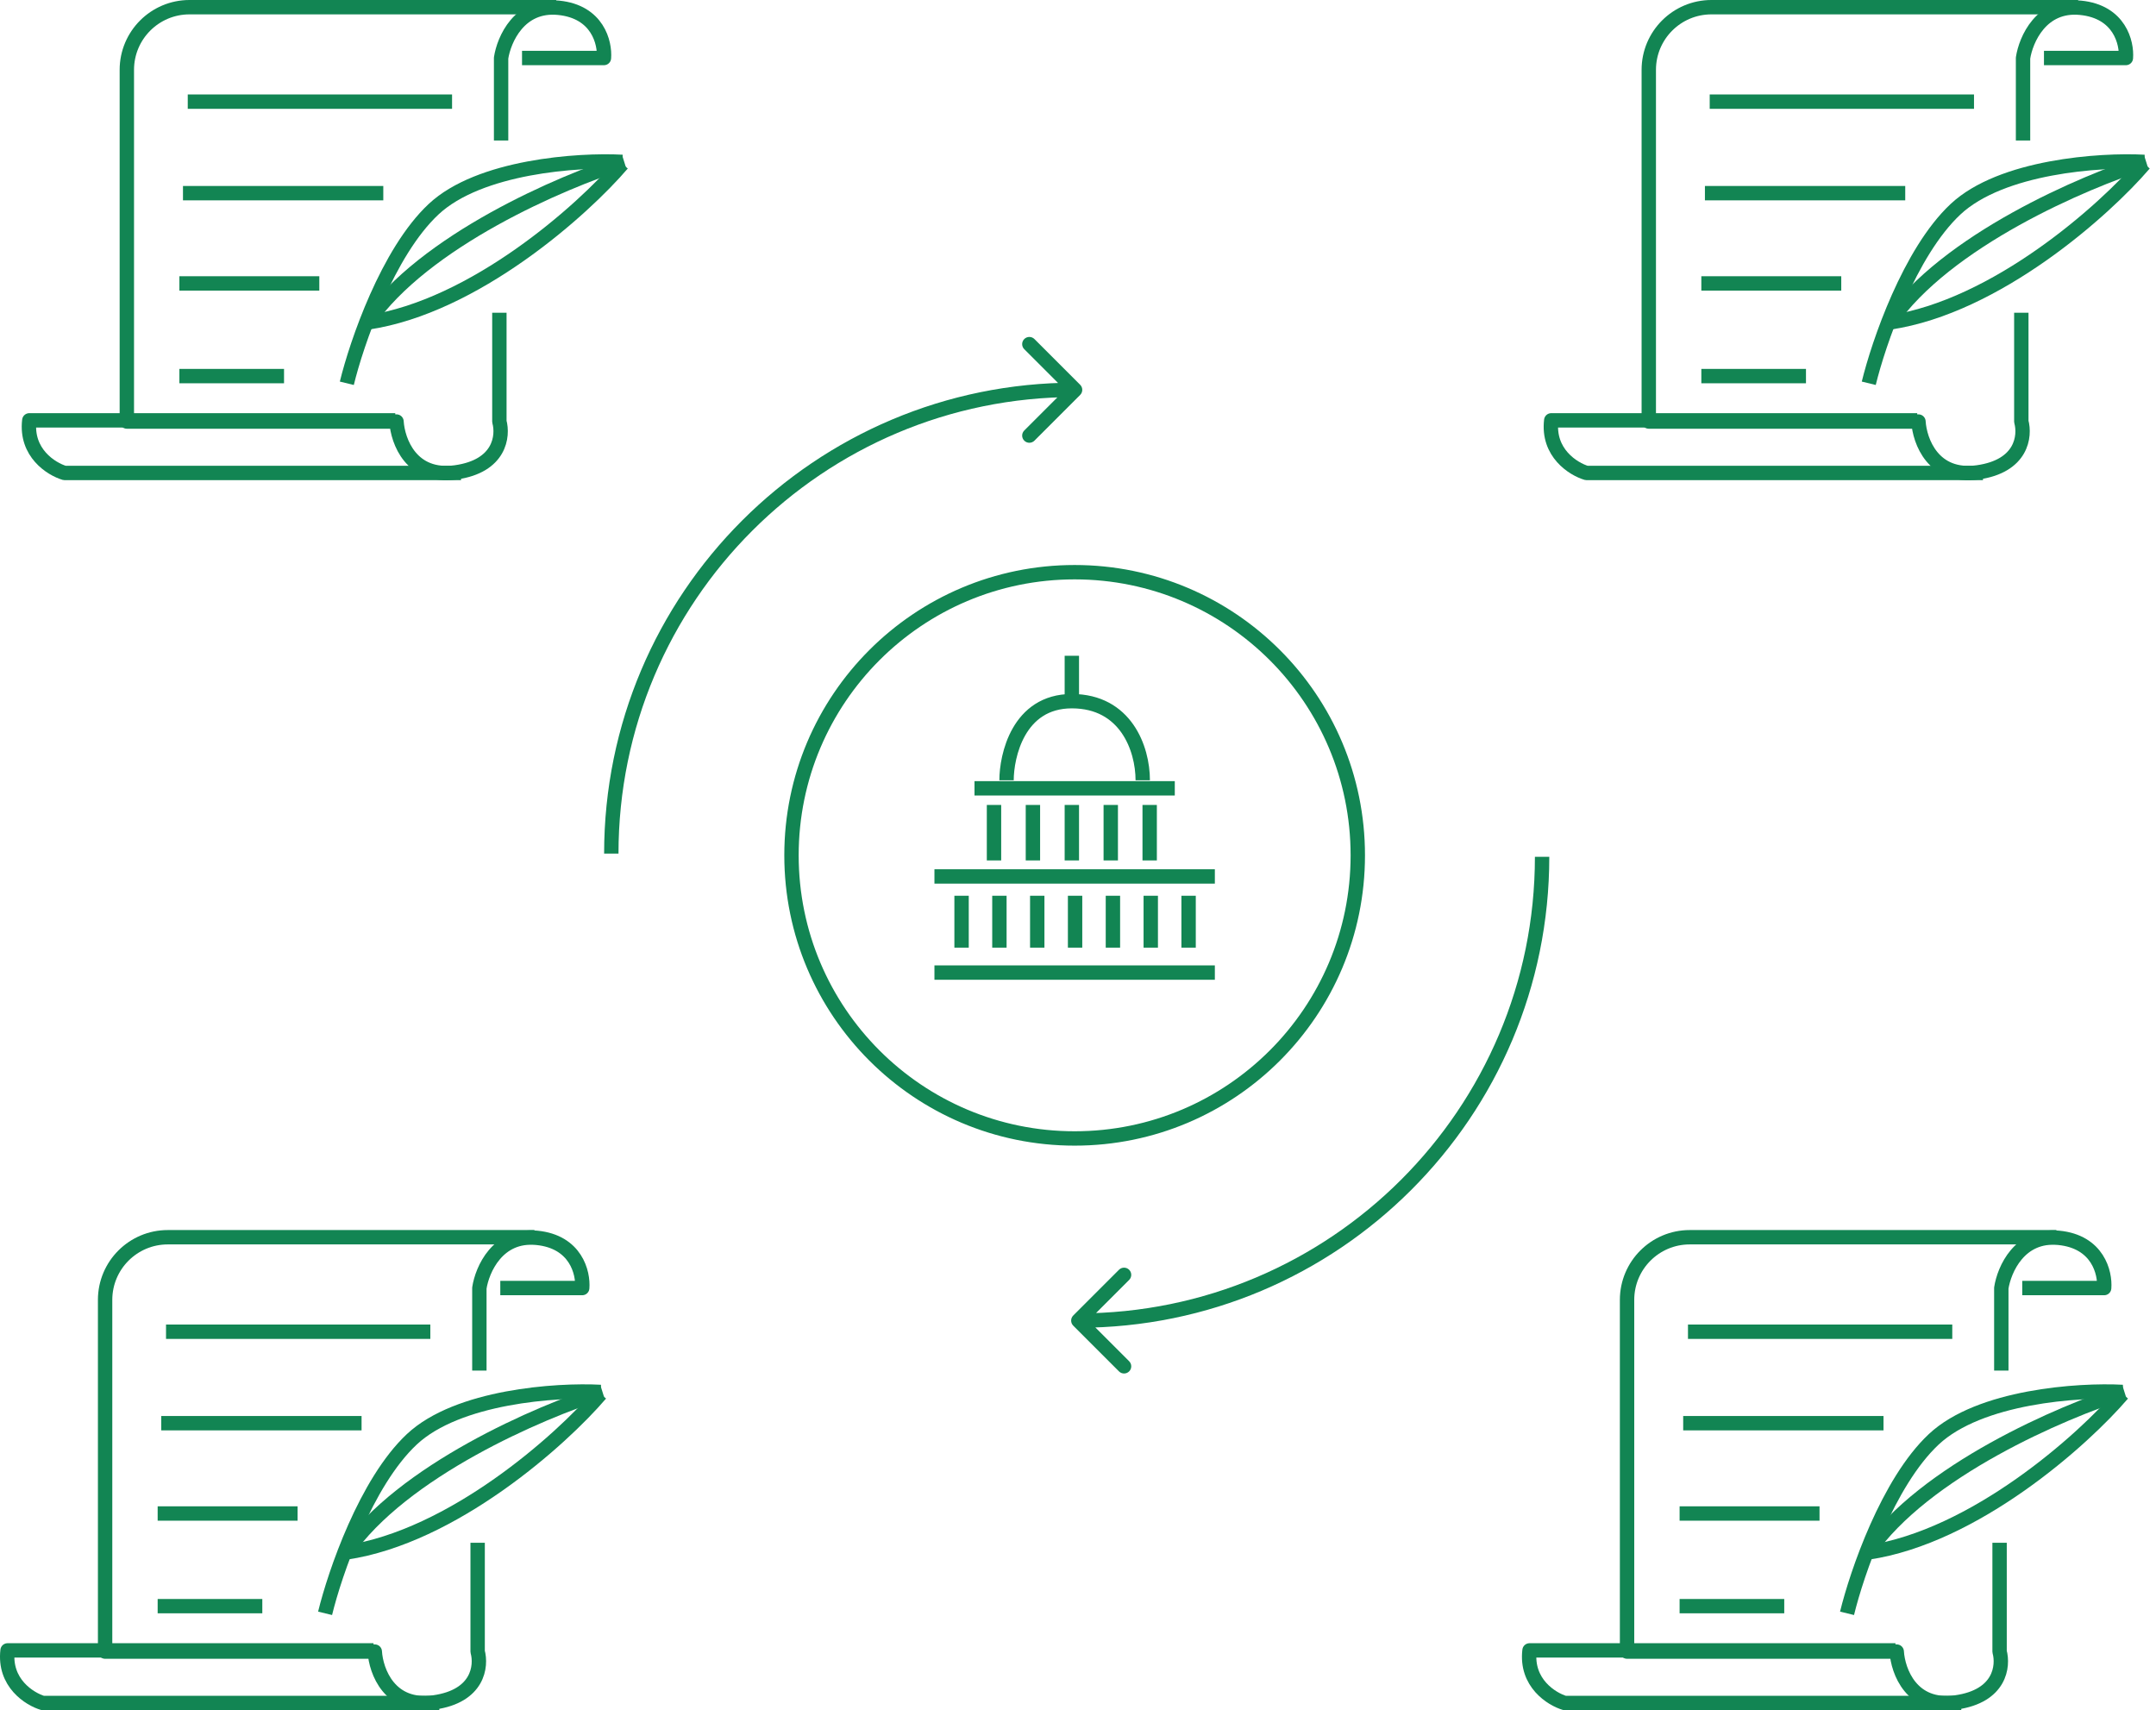 <?xml version="1.0" encoding="UTF-8"?> <svg xmlns="http://www.w3.org/2000/svg" width="300" height="238" viewBox="0 0 300 238" fill="none"><path d="M289.163 1H238.142C233.326 1 229.422 4.904 229.422 9.72V58.661H266.948C267.114 61.379 268.994 66.599 275.185 65.734C281.375 64.868 281.814 60.658 281.259 58.661V43.518" stroke="#128553" stroke-width="2" stroke-linejoin="round"></path><path d="M281.499 19.555V8.072C281.887 5.521 284.028 0.551 289.487 1.083C294.945 1.616 295.977 5.965 295.81 8.072H284.411" stroke="#128553" stroke-width="2" stroke-linejoin="round"></path><path d="M275.924 65.817H220.759C218.901 65.262 215.318 63.021 215.85 58.495H266.772" stroke="#128553" stroke-width="2" stroke-linejoin="round"></path><path d="M298.367 22.528C292.265 22.195 278.487 23.133 272.097 29.123C265.707 35.114 261.391 47.761 260.032 53.336" stroke="#128553" stroke-width="2" stroke-linejoin="round"></path><path d="M298.367 22.801C292.848 29.263 277.785 42.677 262.941 44.874" stroke="#128553" stroke-width="2" stroke-linejoin="round"></path><path d="M298.639 22.55C289.986 25.268 270.732 33.533 262.944 44.849" stroke="#128553" stroke-width="2" stroke-linejoin="round"></path><path d="M274.676 14.146H237.9" stroke="#128553" stroke-width="2" stroke-linejoin="round"></path><path d="M237.234 26.877H265.107" stroke="#128553" stroke-width="2" stroke-linejoin="round"></path><path d="M236.735 39.441H256.205" stroke="#128553" stroke-width="2" stroke-linejoin="round"></path><path d="M236.735 52.338H251.296" stroke="#128553" stroke-width="2" stroke-linejoin="round"></path><path d="M286.14 172.171H235.119C230.303 172.171 226.399 176.075 226.399 180.891V229.832H263.924C264.091 232.55 265.971 237.77 272.161 236.904C278.352 236.039 278.79 231.829 278.235 229.832V214.689" stroke="#128553" stroke-width="2" stroke-linejoin="round"></path><path d="M278.475 190.726V179.243C278.864 176.692 281.005 171.722 286.463 172.254C291.921 172.787 292.953 177.135 292.787 179.243H281.388" stroke="#128553" stroke-width="2" stroke-linejoin="round"></path><path d="M272.901 236.988H217.736C215.878 236.433 212.294 234.192 212.827 229.666H263.748" stroke="#128553" stroke-width="2" stroke-linejoin="round"></path><path d="M295.343 193.699C289.242 193.366 275.464 194.303 269.073 200.294C262.683 206.285 258.368 218.932 257.009 224.507" stroke="#128553" stroke-width="2" stroke-linejoin="round"></path><path d="M295.343 193.971C289.824 200.434 274.761 213.848 259.917 216.045" stroke="#128553" stroke-width="2" stroke-linejoin="round"></path><path d="M295.616 193.721C286.963 196.439 267.709 204.704 259.921 216.02" stroke="#128553" stroke-width="2" stroke-linejoin="round"></path><path d="M271.653 185.317H234.876" stroke="#128553" stroke-width="2" stroke-linejoin="round"></path><path d="M234.21 198.048H262.084" stroke="#128553" stroke-width="2" stroke-linejoin="round"></path><path d="M233.711 210.612H253.181" stroke="#128553" stroke-width="2" stroke-linejoin="round"></path><path d="M233.711 223.508H248.272" stroke="#128553" stroke-width="2" stroke-linejoin="round"></path><path d="M77.39 1H26.369C21.553 1 17.649 4.904 17.649 9.72V58.661H55.174C55.341 61.379 57.221 66.599 63.412 65.734C69.602 64.868 70.04 60.658 69.486 58.661V43.518" stroke="#128553" stroke-width="2" stroke-linejoin="round"></path><path d="M69.726 19.555V8.072C70.114 5.521 72.255 0.551 77.713 1.083C83.171 1.616 84.203 5.965 84.037 8.072H72.638" stroke="#128553" stroke-width="2" stroke-linejoin="round"></path><path d="M64.151 65.817H8.986C7.128 65.262 3.544 63.021 4.077 58.495H54.998" stroke="#128553" stroke-width="2" stroke-linejoin="round"></path><path d="M86.593 22.528C80.492 22.195 66.714 23.133 60.324 29.123C53.933 35.114 49.618 47.761 48.259 53.336" stroke="#128553" stroke-width="2" stroke-linejoin="round"></path><path d="M86.593 22.801C81.074 29.263 66.011 42.677 51.167 44.874" stroke="#128553" stroke-width="2" stroke-linejoin="round"></path><path d="M86.866 22.55C78.212 25.268 58.959 33.533 51.171 44.849" stroke="#128553" stroke-width="2" stroke-linejoin="round"></path><path d="M62.903 14.146H26.126" stroke="#128553" stroke-width="2" stroke-linejoin="round"></path><path d="M25.46 26.877H53.334" stroke="#128553" stroke-width="2" stroke-linejoin="round"></path><path d="M24.961 39.441H44.431" stroke="#128553" stroke-width="2" stroke-linejoin="round"></path><path d="M24.961 52.338H39.522" stroke="#128553" stroke-width="2" stroke-linejoin="round"></path><path d="M74.367 172.171H23.346C18.529 172.171 14.625 176.075 14.625 180.891V229.832H52.151C52.317 232.55 54.198 237.77 60.388 236.904C66.579 236.039 67.017 231.829 66.462 229.832V214.689" stroke="#128553" stroke-width="2" stroke-linejoin="round"></path><path d="M66.702 190.726V179.243C67.09 176.692 69.231 171.722 74.69 172.254C80.148 172.787 81.18 177.135 81.013 179.243H69.614" stroke="#128553" stroke-width="2" stroke-linejoin="round"></path><path d="M61.127 236.988H5.962C4.104 236.433 0.521 234.192 1.053 229.666H51.975" stroke="#128553" stroke-width="2" stroke-linejoin="round"></path><path d="M83.57 193.699C77.468 193.366 63.69 194.303 57.3 200.294C50.91 206.285 46.594 218.932 45.235 224.507" stroke="#128553" stroke-width="2" stroke-linejoin="round"></path><path d="M83.57 193.971C78.051 200.434 62.988 213.848 48.144 216.045" stroke="#128553" stroke-width="2" stroke-linejoin="round"></path><path d="M83.842 193.721C75.189 196.439 55.935 204.704 48.147 216.02" stroke="#128553" stroke-width="2" stroke-linejoin="round"></path><path d="M59.879 185.317H23.102" stroke="#128553" stroke-width="2" stroke-linejoin="round"></path><path d="M22.437 198.048H50.311" stroke="#128553" stroke-width="2" stroke-linejoin="round"></path><path d="M21.938 210.612H41.408" stroke="#128553" stroke-width="2" stroke-linejoin="round"></path><path d="M21.938 223.508H36.499" stroke="#128553" stroke-width="2" stroke-linejoin="round"></path><circle cx="149.533" cy="119.025" r="39.4" stroke="#128553" stroke-width="2"></circle><path d="M150.301 54.958C150.692 54.568 150.692 53.935 150.301 53.544L143.937 47.18C143.547 46.79 142.913 46.79 142.523 47.18C142.132 47.571 142.132 48.204 142.523 48.594L148.18 54.251L142.523 59.908C142.132 60.299 142.132 60.932 142.523 61.322C142.913 61.713 143.547 61.713 143.937 61.322L150.301 54.958ZM86.061 118.784C86.061 83.696 114.506 55.251 149.594 55.251V53.251C113.401 53.251 84.061 82.591 84.061 118.784H86.061Z" fill="#128553"></path><path d="M149.338 183.062C148.948 183.452 148.948 184.086 149.338 184.476L155.702 190.84C156.093 191.231 156.726 191.231 157.116 190.84C157.507 190.45 157.507 189.816 157.116 189.426L151.459 183.769L157.116 178.112C157.507 177.722 157.507 177.088 157.116 176.698C156.726 176.307 156.093 176.307 155.702 176.698L149.338 183.062ZM213.578 119.236C213.578 154.324 185.134 182.769 150.045 182.769V184.769C186.238 184.769 215.578 155.429 215.578 119.236H213.578Z" fill="#128553"></path><path d="M149.143 91.256V97.945" stroke="#128553" stroke-width="2"></path><path d="M135.598 109.702H163.468" stroke="#128553" stroke-width="2"></path><path d="M130.024 121.965H169.042" stroke="#128553" stroke-width="2"></path><path d="M130.024 135.342H169.042" stroke="#128553" stroke-width="2"></path><path d="M138.312 112.015V119.735" stroke="#128553" stroke-width="2"></path><path d="M143.727 112.015V119.735" stroke="#128553" stroke-width="2"></path><path d="M149.143 112.015V119.735" stroke="#128553" stroke-width="2"></path><path d="M154.558 112.015V119.735" stroke="#128553" stroke-width="2"></path><path d="M159.973 112.015V119.735" stroke="#128553" stroke-width="2"></path><path d="M160.124 124.651V131.872" stroke="#128553" stroke-width="2"></path><path d="M165.389 124.651V131.872" stroke="#128553" stroke-width="2"></path><path d="M154.859 124.651V131.872" stroke="#128553" stroke-width="2"></path><path d="M149.594 124.651V131.872" stroke="#128553" stroke-width="2"></path><path d="M144.329 124.651V131.872" stroke="#128553" stroke-width="2"></path><path d="M139.064 124.651V131.872" stroke="#128553" stroke-width="2"></path><path d="M133.799 124.651V131.872" stroke="#128553" stroke-width="2"></path><path d="M140.057 108.587C140.057 105.243 141.662 97.574 149.143 97.574C156.623 97.574 159.009 104.128 159.009 108.587" stroke="#128553" stroke-width="2"></path></svg> 